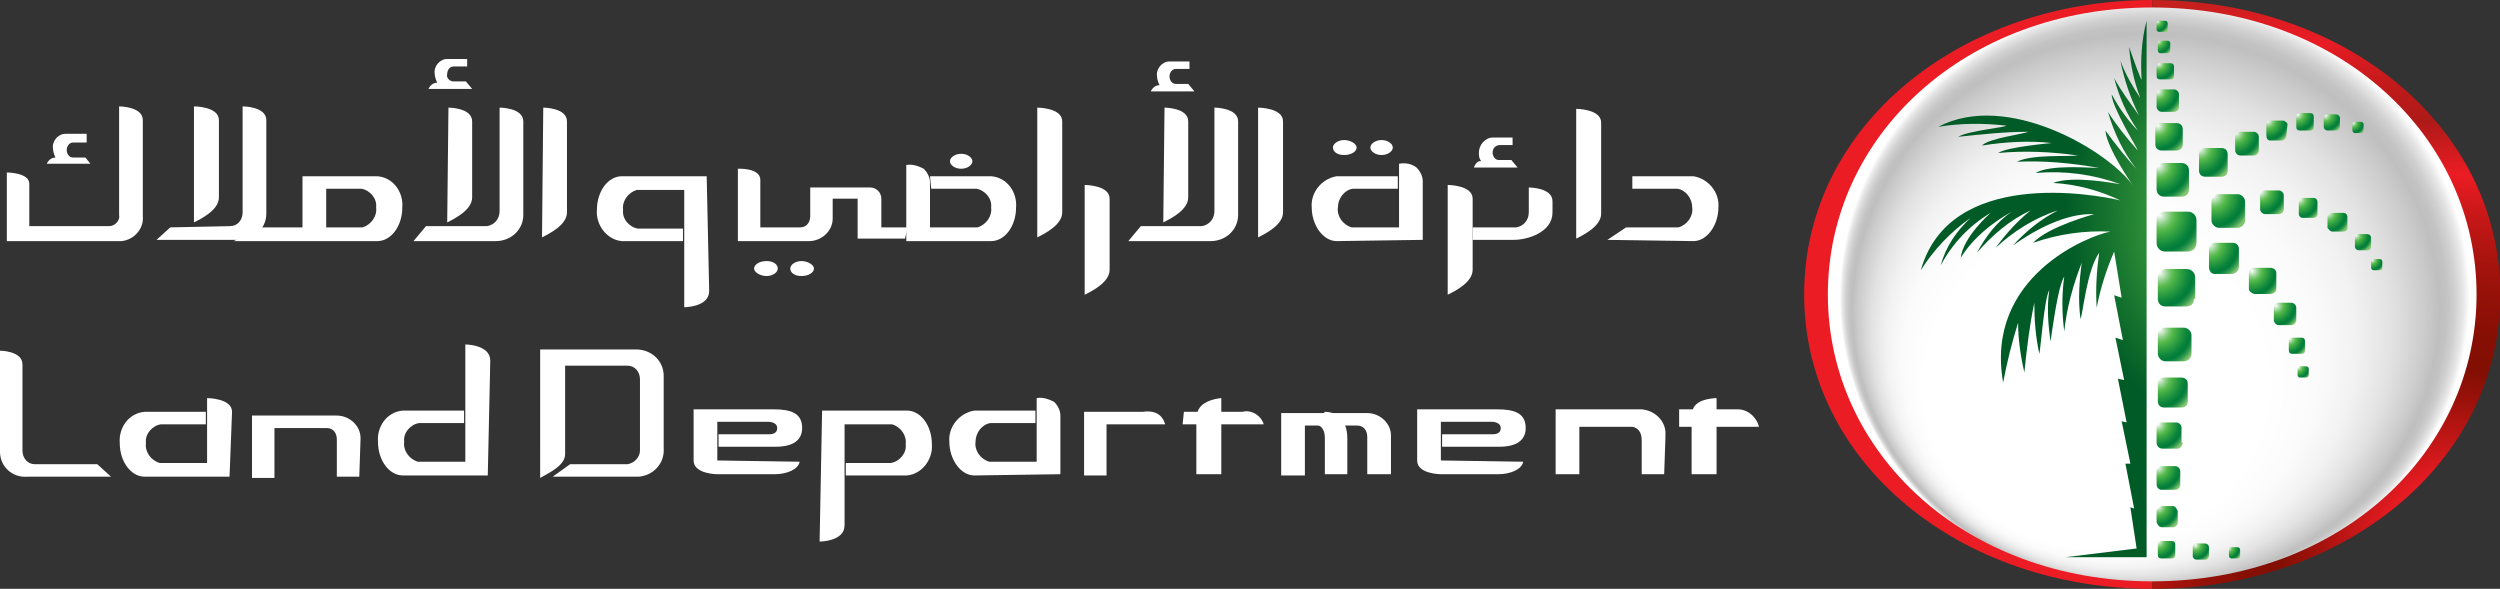 <?xml version="1.0" encoding="utf-8"?>
<!-- Generator: Adobe Illustrator 22.0.1, SVG Export Plug-In . SVG Version: 6.00 Build 0)  -->
<svg version="1.1" id="Layer_1" xmlns="http://www.w3.org/2000/svg" xmlns:xlink="http://www.w3.org/1999/xlink" x="0px" y="0px"
	 viewBox="0 0 200.4 47.2" style="enable-background:new 0 0 200.4 47.2;" xml:space="preserve">
<rect x="0" y="0" width="200.4" height="47.2" fill="#333333" stroke="none"/>
<style type="text/css">
	.st0{fill:url(#Path_49880_1_);}
	.st1{fill:url(#Path_49881_1_);}
	.st2{fill:url(#Path_49882_1_);}
	.st3{fill:url(#Path_49883_1_);}
	.st4{fill:url(#Path_49884_1_);}
	.st5{fill:url(#Path_49885_1_);}
	.st6{fill:url(#Path_49886_1_);}
	.st7{fill:url(#Path_49887_1_);}
	.st8{fill:url(#Path_49888_1_);}
	.st9{fill:url(#Path_49889_1_);}
	.st10{fill:url(#Path_49890_1_);}
	.st11{fill:url(#Path_49891_1_);}
	.st12{fill:url(#Path_49892_1_);}
	.st13{fill:url(#Path_49893_1_);}
	.st14{fill:url(#Path_49894_1_);}
	.st15{fill:url(#Path_49895_1_);}
	.st16{fill:url(#Path_49896_1_);}
	.st17{fill:url(#Path_49897_1_);}
	.st18{fill:url(#Path_49898_1_);}
	.st19{fill:url(#Path_49899_1_);}
	.st20{fill:url(#Path_49900_1_);}
	.st21{fill:url(#Path_49901_1_);}
	.st22{fill:url(#Path_49902_1_);}
	.st23{fill:url(#Path_49903_1_);}
	.st24{fill:url(#Path_49904_1_);}
	.st25{fill:url(#Path_49905_1_);}
	.st26{fill:url(#Path_49906_1_);}
	.st27{fill:url(#Path_49907_1_);}
	.st28{fill:url(#Path_49908_1_);}
	.st29{fill:url(#Path_49909_1_);}
	.st30{fill:url(#Path_49910_1_);}
	.st31{fill:url(#Path_49911_1_);}
	.st32{fill:url(#Path_49912_1_);}
	.st33{fill:url(#Path_49913_1_);}
	.st34{fill:url(#Path_49914_1_);}
	.st35{fill:url(#Path_49915_1_);}
	.st36{fill:url(#Path_49916_1_);}
	.st37{fill:#FFFFFF;}
</style>
<g id="Group_11061" transform="translate(144.621 0)">
	<g id="Group_11059" transform="translate(0 0)">
		
			<radialGradient id="Path_49880_1_" cx="-336.176" cy="436.006" r="1.02" fx="-336.789" fy="435.19" gradientTransform="matrix(47.218 0 0 -50.468 15898.253 22051.896)" gradientUnits="userSpaceOnUse">
			<stop  offset="0" style="stop-color:#FFFFFF"/>
			<stop  offset="1.000000e-03" style="stop-color:#FEFEFE"/>
			<stop  offset="6.700000e-02" style="stop-color:#F9BABC"/>
			<stop  offset="0.129" style="stop-color:#F48286"/>
			<stop  offset="0.187" style="stop-color:#F0555B"/>
			<stop  offset="0.238" style="stop-color:#EE363D"/>
			<stop  offset="0.281" style="stop-color:#EC222A"/>
			<stop  offset="0.311" style="stop-color:#EC1C24"/>
			<stop  offset="0.479" style="stop-color:#AB1F18"/>
			<stop  offset="0.597" style="stop-color:#E11C21"/>
			<stop  offset="0.62" style="stop-color:#EC1C24"/>
		</radialGradient>
		<path id="Path_49880" class="st0" d="M27.9,47.2C12.5,47.2,0,37.1,0,23.6S12.5,0,27.9,0"/>
		
			<radialGradient id="Path_49881_1_" cx="-336.59" cy="435.414" r="1.108" gradientTransform="matrix(47.207 0 0 -46.398 15941.153 20245.588)" gradientUnits="userSpaceOnUse">
			<stop  offset="8.900001e-02" style="stop-color:#EC1C24"/>
			<stop  offset="0.119" style="stop-color:#D7191D"/>
			<stop  offset="0.218" style="stop-color:#9A110A"/>
			<stop  offset="0.266" style="stop-color:#820F03"/>
			<stop  offset="0.319" style="stop-color:#860F04"/>
			<stop  offset="0.38" style="stop-color:#941108"/>
			<stop  offset="0.445" style="stop-color:#AB140F"/>
			<stop  offset="0.512" style="stop-color:#CB1819"/>
			<stop  offset="0.568" style="stop-color:#EC1C24"/>
			<stop  offset="0.651" style="stop-color:#AD1A17"/>
			<stop  offset="0.693" style="stop-color:#B91A19"/>
			<stop  offset="0.769" style="stop-color:#DB1B21"/>
			<stop  offset="0.797" style="stop-color:#E91C24"/>
			<stop  offset="0.842" style="stop-color:#E01C22"/>
			<stop  offset="0.915" style="stop-color:#C71F1E"/>
			<stop  offset="0.927" style="stop-color:#C3201E"/>
		</radialGradient>
		<path id="Path_49881" class="st1" d="M27.9,0c15.4,0,27.9,10.1,27.9,23.6S43.3,47.2,27.9,47.2"/>
		
			<radialGradient id="Path_49882_1_" cx="-336.833" cy="435.259" r="0.548" fx="-337.063" fy="434.894" gradientTransform="matrix(45.943 0 0 -43.48 15503.143 18948.812)" gradientUnits="userSpaceOnUse">
			<stop  offset="0.542" style="stop-color:#FFFFFF"/>
			<stop  offset="0.659" style="stop-color:#FBFBFB"/>
			<stop  offset="0.747" style="stop-color:#F2F2F2"/>
			<stop  offset="0.827" style="stop-color:#E2E2E2"/>
			<stop  offset="0.901" style="stop-color:#CBCBCB"/>
			<stop  offset="0.932" style="stop-color:#BFBFBF"/>
			<stop  offset="0.948" style="stop-color:#C3C3C3"/>
			<stop  offset="0.966" style="stop-color:#D0D0D0"/>
			<stop  offset="0.985" style="stop-color:#E6E6E6"/>
			<stop  offset="1" style="stop-color:#FFFFFF"/>
		</radialGradient>
		<path id="Path_49882" class="st2" d="M53.9,23.6c0,12.7-11,23-26,23s-26-10.3-26-23s11-23,26-23S53.9,10.9,53.9,23.6z"/>
	</g>
	<g id="Group_11060" transform="translate(9.35 1.665)">
		
			<radialGradient id="Path_49883_1_" cx="-289.865" cy="320.258" r="1.26" gradientTransform="matrix(3.227 0 0 -3.23 954.539 1049.986)" gradientUnits="userSpaceOnUse">
			<stop  offset="0" style="stop-color:#FFFFFF"/>
			<stop  offset="8.100000e-02" style="stop-color:#CBE9C9"/>
			<stop  offset="0.194" style="stop-color:#89CE83"/>
			<stop  offset="0.276" style="stop-color:#60BD58"/>
			<stop  offset="0.318" style="stop-color:#51B748"/>
			<stop  offset="0.446" style="stop-color:#32A142"/>
			<stop  offset="0.621" style="stop-color:#0D863C"/>
			<stop  offset="0.714" style="stop-color:#007D3A"/>
			<stop  offset="0.744" style="stop-color:#07803C"/>
			<stop  offset="0.788" style="stop-color:#1A8B45"/>
			<stop  offset="0.841" style="stop-color:#3A9D52"/>
			<stop  offset="0.9" style="stop-color:#67B665"/>
			<stop  offset="0.932" style="stop-color:#82C571"/>
		</radialGradient>
		<path id="Path_49883" class="st3" d="M22.1,17.8c0,0.4-0.3,0.7-0.7,0.7l0,0h-1.8c-0.4,0-0.7-0.3-0.7-0.7c0,0,0,0,0,0V16
			c0-0.4,0.3-0.7,0.7-0.7c0,0,0,0,0,0h1.8c0.4,0,0.7,0.3,0.7,0.7c0,0,0,0,0,0V17.8z"/>
		
			<radialGradient id="Path_49884_1_" cx="-274.375" cy="288.69" r="1.261" gradientTransform="matrix(2.574 0 0 -2.57 725.32 753.566)" gradientUnits="userSpaceOnUse">
			<stop  offset="0" style="stop-color:#FFFFFF"/>
			<stop  offset="8.100000e-02" style="stop-color:#CBE9C9"/>
			<stop  offset="0.194" style="stop-color:#89CE83"/>
			<stop  offset="0.276" style="stop-color:#60BD58"/>
			<stop  offset="0.318" style="stop-color:#51B748"/>
			<stop  offset="0.446" style="stop-color:#32A142"/>
			<stop  offset="0.621" style="stop-color:#0D863C"/>
			<stop  offset="0.714" style="stop-color:#007D3A"/>
			<stop  offset="0.744" style="stop-color:#07803C"/>
			<stop  offset="0.788" style="stop-color:#1A8B45"/>
			<stop  offset="0.841" style="stop-color:#3A9D52"/>
			<stop  offset="0.9" style="stop-color:#67B665"/>
			<stop  offset="0.932" style="stop-color:#82C571"/>
		</radialGradient>
		<path id="Path_49884" class="st4" d="M21.5,13.5c0,0.3-0.2,0.6-0.6,0.6c0,0,0,0,0,0h-1.4c-0.3,0-0.6-0.2-0.6-0.6V12
			c0-0.3,0.3-0.6,0.6-0.6h1.4c0.3,0,0.6,0.2,0.6,0.6c0,0,0,0,0,0L21.5,13.5z"/>
		
			<radialGradient id="Path_49885_1_" cx="-277.128" cy="293.803" r="1.263" gradientTransform="matrix(2.67 0 0 -2.658 763.394 794.97)" gradientUnits="userSpaceOnUse">
			<stop  offset="0" style="stop-color:#FFFFFF"/>
			<stop  offset="8.100000e-02" style="stop-color:#CBE9C9"/>
			<stop  offset="0.194" style="stop-color:#89CE83"/>
			<stop  offset="0.276" style="stop-color:#60BD58"/>
			<stop  offset="0.318" style="stop-color:#51B748"/>
			<stop  offset="0.446" style="stop-color:#32A142"/>
			<stop  offset="0.621" style="stop-color:#0D863C"/>
			<stop  offset="0.714" style="stop-color:#007D3A"/>
			<stop  offset="0.744" style="stop-color:#07803C"/>
			<stop  offset="0.788" style="stop-color:#1A8B45"/>
			<stop  offset="0.841" style="stop-color:#3A9D52"/>
			<stop  offset="0.9" style="stop-color:#67B665"/>
			<stop  offset="0.932" style="stop-color:#82C571"/>
		</radialGradient>
		<path id="Path_49885" class="st5" d="M26,16c0,0.3-0.3,0.6-0.6,0.6h-1.5c-0.3,0-0.6-0.3-0.6-0.6v-1.5c0-0.3,0.3-0.6,0.6-0.6
			c0,0,0,0,0,0h1.5c0.3,0,0.6,0.3,0.6,0.6V16z"/>
		
			<radialGradient id="Path_49886_1_" cx="-268.522" cy="277.194" r="1.259" gradientTransform="matrix(2.391 0 0 -2.392 664.409 673.307)" gradientUnits="userSpaceOnUse">
			<stop  offset="0" style="stop-color:#FFFFFF"/>
			<stop  offset="8.100000e-02" style="stop-color:#CBE9C9"/>
			<stop  offset="0.194" style="stop-color:#89CE83"/>
			<stop  offset="0.276" style="stop-color:#60BD58"/>
			<stop  offset="0.318" style="stop-color:#51B748"/>
			<stop  offset="0.446" style="stop-color:#32A142"/>
			<stop  offset="0.621" style="stop-color:#0D863C"/>
			<stop  offset="0.714" style="stop-color:#007D3A"/>
			<stop  offset="0.744" style="stop-color:#07803C"/>
			<stop  offset="0.788" style="stop-color:#1A8B45"/>
			<stop  offset="0.841" style="stop-color:#3A9D52"/>
			<stop  offset="0.9" style="stop-color:#67B665"/>
			<stop  offset="0.932" style="stop-color:#82C571"/>
		</radialGradient>
		<path id="Path_49886" class="st6" d="M24.6,12c0,0.3-0.2,0.5-0.5,0.5h-1.3c-0.3,0-0.5-0.2-0.5-0.5c0,0,0,0,0,0v-1.3
			c0-0.3,0.2-0.5,0.5-0.5c0,0,0,0,0,0h1.3c0.3,0,0.5,0.2,0.5,0.5V12z"/>
		
			<radialGradient id="Path_49887_1_" cx="-238.211" cy="215.787" r="1.26" gradientTransform="matrix(1.748 0 0 -1.746 435.409 382.422)" gradientUnits="userSpaceOnUse">
			<stop  offset="0" style="stop-color:#FFFFFF"/>
			<stop  offset="8.100000e-02" style="stop-color:#CBE9C9"/>
			<stop  offset="0.194" style="stop-color:#89CE83"/>
			<stop  offset="0.276" style="stop-color:#60BD58"/>
			<stop  offset="0.318" style="stop-color:#51B748"/>
			<stop  offset="0.446" style="stop-color:#32A142"/>
			<stop  offset="0.621" style="stop-color:#0D863C"/>
			<stop  offset="0.714" style="stop-color:#007D3A"/>
			<stop  offset="0.744" style="stop-color:#07803C"/>
			<stop  offset="0.788" style="stop-color:#1A8B45"/>
			<stop  offset="0.841" style="stop-color:#3A9D52"/>
			<stop  offset="0.9" style="stop-color:#67B665"/>
			<stop  offset="0.932" style="stop-color:#82C571"/>
		</radialGradient>
		<path id="Path_49887" class="st7" d="M20.7,6.9c0,0.2-0.2,0.4-0.4,0.4h-1c-0.2,0-0.4-0.2-0.4-0.4v-1c0-0.2,0.2-0.4,0.4-0.4h1
			c0.2,0,0.4,0.2,0.4,0.4V6.9z"/>
		
			<radialGradient id="Path_49888_1_" cx="-226.856" cy="192.533" r="1.26" gradientTransform="matrix(1.588 0 0 -1.584 392.911 320.392)" gradientUnits="userSpaceOnUse">
			<stop  offset="0" style="stop-color:#FFFFFF"/>
			<stop  offset="8.100000e-02" style="stop-color:#CBE9C9"/>
			<stop  offset="0.194" style="stop-color:#89CE83"/>
			<stop  offset="0.276" style="stop-color:#60BD58"/>
			<stop  offset="0.318" style="stop-color:#51B748"/>
			<stop  offset="0.446" style="stop-color:#32A142"/>
			<stop  offset="0.621" style="stop-color:#0D863C"/>
			<stop  offset="0.714" style="stop-color:#007D3A"/>
			<stop  offset="0.744" style="stop-color:#07803C"/>
			<stop  offset="0.788" style="stop-color:#1A8B45"/>
			<stop  offset="0.841" style="stop-color:#3A9D52"/>
			<stop  offset="0.9" style="stop-color:#67B665"/>
			<stop  offset="0.932" style="stop-color:#82C571"/>
		</radialGradient>
		<path id="Path_49888" class="st8" d="M34.2,16.6c0,0.2-0.2,0.3-0.3,0.3h-0.9c-0.2,0-0.3-0.2-0.4-0.3v-0.9c0-0.2,0.2-0.3,0.4-0.3
			h0.9c0.2,0,0.3,0.2,0.3,0.3L34.2,16.6z"/>
		
			<radialGradient id="Path_49889_1_" cx="-229.158" cy="197.648" r="1.259" gradientTransform="matrix(1.618 0 0 -1.617 398.598 327.639)" gradientUnits="userSpaceOnUse">
			<stop  offset="0" style="stop-color:#FFFFFF"/>
			<stop  offset="8.100000e-02" style="stop-color:#CBE9C9"/>
			<stop  offset="0.194" style="stop-color:#89CE83"/>
			<stop  offset="0.276" style="stop-color:#60BD58"/>
			<stop  offset="0.318" style="stop-color:#51B748"/>
			<stop  offset="0.446" style="stop-color:#32A142"/>
			<stop  offset="0.621" style="stop-color:#0D863C"/>
			<stop  offset="0.714" style="stop-color:#007D3A"/>
			<stop  offset="0.744" style="stop-color:#07803C"/>
			<stop  offset="0.788" style="stop-color:#1A8B45"/>
			<stop  offset="0.841" style="stop-color:#3A9D52"/>
			<stop  offset="0.9" style="stop-color:#67B665"/>
			<stop  offset="0.932" style="stop-color:#82C571"/>
		</radialGradient>
		<path id="Path_49889" class="st9" d="M29.3,9.2c0,0.2-0.2,0.4-0.4,0.4h-0.9c-0.2,0-0.3-0.2-0.3-0.4V8.3c0-0.2,0.2-0.3,0.4-0.3H29
			c0.2,0,0.4,0.2,0.4,0.3L29.3,9.2z"/>
		
			<radialGradient id="Path_49890_1_" cx="-213.27" cy="164.209" r="1.263" gradientTransform="matrix(1.431 0 0 -1.423 335.394 241.173)" gradientUnits="userSpaceOnUse">
			<stop  offset="0" style="stop-color:#FFFFFF"/>
			<stop  offset="8.100000e-02" style="stop-color:#CBE9C9"/>
			<stop  offset="0.194" style="stop-color:#89CE83"/>
			<stop  offset="0.276" style="stop-color:#60BD58"/>
			<stop  offset="0.318" style="stop-color:#51B748"/>
			<stop  offset="0.446" style="stop-color:#32A142"/>
			<stop  offset="0.621" style="stop-color:#0D863C"/>
			<stop  offset="0.714" style="stop-color:#007D3A"/>
			<stop  offset="0.744" style="stop-color:#07803C"/>
			<stop  offset="0.788" style="stop-color:#1A8B45"/>
			<stop  offset="0.841" style="stop-color:#3A9D52"/>
			<stop  offset="0.9" style="stop-color:#67B665"/>
			<stop  offset="0.932" style="stop-color:#82C571"/>
		</radialGradient>
		<path id="Path_49890" class="st10" d="M31.5,8.5c0,0.2-0.1,0.3-0.3,0.3c0,0,0,0,0,0h-0.8c-0.2,0-0.3-0.1-0.3-0.3V7.7
			c0-0.2,0.1-0.3,0.3-0.3h0.8c0.2,0,0.3,0.1,0.3,0.3c0,0,0,0,0,0V8.5z"/>
		
			<radialGradient id="Path_49891_1_" cx="-226.331" cy="193.32" r="1.258" gradientTransform="matrix(1.581 0 0 -1.589 388.195 321.502)" gradientUnits="userSpaceOnUse">
			<stop  offset="0" style="stop-color:#FFFFFF"/>
			<stop  offset="8.100000e-02" style="stop-color:#CBE9C9"/>
			<stop  offset="0.194" style="stop-color:#89CE83"/>
			<stop  offset="0.276" style="stop-color:#60BD58"/>
			<stop  offset="0.318" style="stop-color:#51B748"/>
			<stop  offset="0.446" style="stop-color:#32A142"/>
			<stop  offset="0.621" style="stop-color:#0D863C"/>
			<stop  offset="0.714" style="stop-color:#007D3A"/>
			<stop  offset="0.744" style="stop-color:#07803C"/>
			<stop  offset="0.788" style="stop-color:#1A8B45"/>
			<stop  offset="0.841" style="stop-color:#3A9D52"/>
			<stop  offset="0.9" style="stop-color:#67B665"/>
			<stop  offset="0.932" style="stop-color:#82C571"/>
		</radialGradient>
		<path id="Path_49891" class="st11" d="M31.8,15.5c0,0.2-0.2,0.3-0.3,0.3c0,0,0,0,0,0h-0.9c-0.2,0-0.3-0.2-0.3-0.3c0,0,0,0,0,0
			v-0.9c0-0.2,0.1-0.3,0.3-0.4c0,0,0,0,0,0h0.9c0.2,0,0.3,0.2,0.3,0.3c0,0,0,0,0,0V15.5z"/>
		
			<radialGradient id="Path_49892_1_" cx="-205.358" cy="151.466" r="1.254" gradientTransform="matrix(1.353 0 0 -1.361 296.934 209.585)" gradientUnits="userSpaceOnUse">
			<stop  offset="0" style="stop-color:#FFFFFF"/>
			<stop  offset="8.100000e-02" style="stop-color:#CBE9C9"/>
			<stop  offset="0.194" style="stop-color:#89CE83"/>
			<stop  offset="0.276" style="stop-color:#60BD58"/>
			<stop  offset="0.318" style="stop-color:#51B748"/>
			<stop  offset="0.446" style="stop-color:#32A142"/>
			<stop  offset="0.621" style="stop-color:#0D863C"/>
			<stop  offset="0.714" style="stop-color:#007D3A"/>
			<stop  offset="0.744" style="stop-color:#07803C"/>
			<stop  offset="0.788" style="stop-color:#1A8B45"/>
			<stop  offset="0.841" style="stop-color:#3A9D52"/>
			<stop  offset="0.9" style="stop-color:#67B665"/>
			<stop  offset="0.932" style="stop-color:#82C571"/>
		</radialGradient>
		<path id="Path_49892" class="st12" d="M20.3,4.4c0,0.2-0.1,0.3-0.3,0.3c0,0,0,0,0,0h-0.8c-0.2,0-0.3-0.1-0.3-0.3c0,0,0,0,0,0V3.7
			c0-0.2,0.1-0.3,0.3-0.3c0,0,0,0,0,0H20c0.2,0,0.3,0.1,0.3,0.3c0,0,0,0,0,0V4.4z"/>
		
			<radialGradient id="Path_49893_1_" cx="-194.186" cy="124.289" r="1.261" gradientTransform="matrix(1.257 0 0 -1.245 276.541 162.334)" gradientUnits="userSpaceOnUse">
			<stop  offset="0" style="stop-color:#FFFFFF"/>
			<stop  offset="8.100000e-02" style="stop-color:#CBE9C9"/>
			<stop  offset="0.194" style="stop-color:#89CE83"/>
			<stop  offset="0.276" style="stop-color:#60BD58"/>
			<stop  offset="0.318" style="stop-color:#51B748"/>
			<stop  offset="0.446" style="stop-color:#32A142"/>
			<stop  offset="0.621" style="stop-color:#0D863C"/>
			<stop  offset="0.714" style="stop-color:#007D3A"/>
			<stop  offset="0.744" style="stop-color:#07803C"/>
			<stop  offset="0.788" style="stop-color:#1A8B45"/>
			<stop  offset="0.841" style="stop-color:#3A9D52"/>
			<stop  offset="0.9" style="stop-color:#67B665"/>
			<stop  offset="0.932" style="stop-color:#82C571"/>
		</radialGradient>
		<path id="Path_49893" class="st13" d="M33.6,8.5c0,0.1-0.1,0.3-0.3,0.3h-0.7c-0.1,0-0.3-0.1-0.3-0.3V7.8c0-0.1,0.1-0.3,0.3-0.3
			h0.7c0.1,0,0.3,0.1,0.3,0.3L33.6,8.5z"/>
		
			<radialGradient id="Path_49894_1_" cx="-188.47" cy="115.63" r="1.266" gradientTransform="matrix(1.213 0 0 -1.212 263.496 157.341)" gradientUnits="userSpaceOnUse">
			<stop  offset="0" style="stop-color:#FFFFFF"/>
			<stop  offset="8.100000e-02" style="stop-color:#CBE9C9"/>
			<stop  offset="0.194" style="stop-color:#89CE83"/>
			<stop  offset="0.276" style="stop-color:#60BD58"/>
			<stop  offset="0.318" style="stop-color:#51B748"/>
			<stop  offset="0.446" style="stop-color:#32A142"/>
			<stop  offset="0.621" style="stop-color:#0D863C"/>
			<stop  offset="0.714" style="stop-color:#007D3A"/>
			<stop  offset="0.744" style="stop-color:#07803C"/>
			<stop  offset="0.788" style="stop-color:#1A8B45"/>
			<stop  offset="0.841" style="stop-color:#3A9D52"/>
			<stop  offset="0.9" style="stop-color:#67B665"/>
			<stop  offset="0.932" style="stop-color:#82C571"/>
		</radialGradient>
		<path id="Path_49894" class="st14" d="M36.1,18.1c0,0.1-0.1,0.3-0.3,0.3h-0.7c-0.1,0-0.3-0.1-0.3-0.3c0,0,0,0,0,0v-0.7
			c0-0.1,0.1-0.3,0.3-0.3h0.7c0.1,0,0.3,0.1,0.3,0.3V18.1z"/>
		
			<radialGradient id="Path_49895_1_" cx="-127.296" cy="-7.46" r="1.26" gradientTransform="matrix(0.881 0 0 -0.881 146.811 1.608)" gradientUnits="userSpaceOnUse">
			<stop  offset="0" style="stop-color:#FFFFFF"/>
			<stop  offset="8.100000e-02" style="stop-color:#CBE9C9"/>
			<stop  offset="0.194" style="stop-color:#89CE83"/>
			<stop  offset="0.276" style="stop-color:#60BD58"/>
			<stop  offset="0.318" style="stop-color:#51B748"/>
			<stop  offset="0.446" style="stop-color:#32A142"/>
			<stop  offset="0.621" style="stop-color:#0D863C"/>
			<stop  offset="0.714" style="stop-color:#007D3A"/>
			<stop  offset="0.744" style="stop-color:#07803C"/>
			<stop  offset="0.788" style="stop-color:#1A8B45"/>
			<stop  offset="0.841" style="stop-color:#3A9D52"/>
			<stop  offset="0.9" style="stop-color:#67B665"/>
			<stop  offset="0.932" style="stop-color:#82C571"/>
		</radialGradient>
		<path id="Path_49895" class="st15" d="M35.5,8.8c0,0.1-0.1,0.2-0.2,0.2h-0.5c-0.1,0-0.2-0.1-0.2-0.2V8.3c0-0.1,0.1-0.2,0.2-0.2
			h0.5c0.1,0,0.2,0.1,0.2,0.2V8.8z"/>
		
			<radialGradient id="Path_49896_1_" cx="-124.233" cy="-12.632" r="1.258" gradientTransform="matrix(0.869 0 0 -0.871 144.163 8.173)" gradientUnits="userSpaceOnUse">
			<stop  offset="0" style="stop-color:#FFFFFF"/>
			<stop  offset="8.100000e-02" style="stop-color:#CBE9C9"/>
			<stop  offset="0.194" style="stop-color:#89CE83"/>
			<stop  offset="0.276" style="stop-color:#60BD58"/>
			<stop  offset="0.318" style="stop-color:#51B748"/>
			<stop  offset="0.446" style="stop-color:#32A142"/>
			<stop  offset="0.621" style="stop-color:#0D863C"/>
			<stop  offset="0.714" style="stop-color:#007D3A"/>
			<stop  offset="0.744" style="stop-color:#07803C"/>
			<stop  offset="0.788" style="stop-color:#1A8B45"/>
			<stop  offset="0.841" style="stop-color:#3A9D52"/>
			<stop  offset="0.9" style="stop-color:#67B665"/>
			<stop  offset="0.932" style="stop-color:#82C571"/>
		</radialGradient>
		<path id="Path_49896" class="st16" d="M37,19.8c0,0.1-0.1,0.2-0.2,0.2h-0.5c-0.1,0-0.2-0.1-0.2-0.2c0,0,0,0,0,0v-0.5
			c0-0.1,0.1-0.2,0.2-0.2h0.5c0.1,0,0.2,0.1,0.2,0.2L37,19.8z"/>
		
			<radialGradient id="Path_49897_1_" cx="-259.327" cy="258.007" r="1.261" gradientTransform="matrix(2.151 0 0 -2.144 576.837 561.575)" gradientUnits="userSpaceOnUse">
			<stop  offset="0" style="stop-color:#FFFFFF"/>
			<stop  offset="8.100000e-02" style="stop-color:#CBE9C9"/>
			<stop  offset="0.194" style="stop-color:#89CE83"/>
			<stop  offset="0.276" style="stop-color:#60BD58"/>
			<stop  offset="0.318" style="stop-color:#51B748"/>
			<stop  offset="0.446" style="stop-color:#32A142"/>
			<stop  offset="0.621" style="stop-color:#0D863C"/>
			<stop  offset="0.714" style="stop-color:#007D3A"/>
			<stop  offset="0.744" style="stop-color:#07803C"/>
			<stop  offset="0.788" style="stop-color:#1A8B45"/>
			<stop  offset="0.841" style="stop-color:#3A9D52"/>
			<stop  offset="0.9" style="stop-color:#67B665"/>
			<stop  offset="0.932" style="stop-color:#82C571"/>
		</radialGradient>
		<path id="Path_49897" class="st17" d="M21,9.9c0,0.3-0.2,0.5-0.5,0.5h-1.2c-0.3,0-0.5-0.2-0.5-0.5c0,0,0,0,0,0V8.7
			c0-0.3,0.2-0.5,0.5-0.5c0,0,0,0,0,0h1.2c0.3,0,0.5,0.2,0.5,0.5L21,9.9z"/>
		
			<radialGradient id="Path_49898_1_" cx="-272.579" cy="285.185" r="1.258" gradientTransform="matrix(2.515 0 0 -2.513 708.696 734.614)" gradientUnits="userSpaceOnUse">
			<stop  offset="0" style="stop-color:#FFFFFF"/>
			<stop  offset="8.100000e-02" style="stop-color:#CBE9C9"/>
			<stop  offset="0.194" style="stop-color:#89CE83"/>
			<stop  offset="0.276" style="stop-color:#60BD58"/>
			<stop  offset="0.318" style="stop-color:#51B748"/>
			<stop  offset="0.446" style="stop-color:#32A142"/>
			<stop  offset="0.621" style="stop-color:#0D863C"/>
			<stop  offset="0.714" style="stop-color:#007D3A"/>
			<stop  offset="0.744" style="stop-color:#07803C"/>
			<stop  offset="0.788" style="stop-color:#1A8B45"/>
			<stop  offset="0.841" style="stop-color:#3A9D52"/>
			<stop  offset="0.9" style="stop-color:#67B665"/>
			<stop  offset="0.932" style="stop-color:#82C571"/>
		</radialGradient>
		<path id="Path_49898" class="st18" d="M25.5,19.7c0,0.3-0.2,0.5-0.5,0.6h-1.4c-0.3,0-0.5-0.2-0.5-0.6v-1.4c0-0.3,0.2-0.5,0.5-0.5
			H25c0.3,0,0.5,0.2,0.5,0.5L25.5,19.7z"/>
		
			<radialGradient id="Path_49899_1_" cx="-235.3" cy="208.405" r="1.263" gradientTransform="matrix(1.704 0 0 -1.691 429.419 375.258)" gradientUnits="userSpaceOnUse">
			<stop  offset="0" style="stop-color:#FFFFFF"/>
			<stop  offset="8.100000e-02" style="stop-color:#CBE9C9"/>
			<stop  offset="0.194" style="stop-color:#89CE83"/>
			<stop  offset="0.276" style="stop-color:#60BD58"/>
			<stop  offset="0.318" style="stop-color:#51B748"/>
			<stop  offset="0.446" style="stop-color:#32A142"/>
			<stop  offset="0.621" style="stop-color:#0D863C"/>
			<stop  offset="0.714" style="stop-color:#007D3A"/>
			<stop  offset="0.744" style="stop-color:#07803C"/>
			<stop  offset="0.788" style="stop-color:#1A8B45"/>
			<stop  offset="0.841" style="stop-color:#3A9D52"/>
			<stop  offset="0.9" style="stop-color:#67B665"/>
			<stop  offset="0.932" style="stop-color:#82C571"/>
		</radialGradient>
		<path id="Path_49899" class="st19" d="M30.1,24c0,0.2-0.2,0.4-0.4,0.4c0,0,0,0,0,0h-1c-0.2,0-0.4-0.2-0.4-0.4c0,0,0,0,0,0v-1
			c0-0.2,0.2-0.4,0.4-0.4c0,0,0,0,0,0h1c0.2,0,0.4,0.2,0.4,0.4c0,0,0,0,0,0V24z"/>
		
			<radialGradient id="Path_49900_1_" cx="-200.644" cy="139.908" r="1.26" gradientTransform="matrix(1.311 0 0 -1.309 292.603 208.63)" gradientUnits="userSpaceOnUse">
			<stop  offset="0" style="stop-color:#FFFFFF"/>
			<stop  offset="8.100000e-02" style="stop-color:#CBE9C9"/>
			<stop  offset="0.194" style="stop-color:#89CE83"/>
			<stop  offset="0.276" style="stop-color:#60BD58"/>
			<stop  offset="0.318" style="stop-color:#51B748"/>
			<stop  offset="0.446" style="stop-color:#32A142"/>
			<stop  offset="0.621" style="stop-color:#0D863C"/>
			<stop  offset="0.714" style="stop-color:#007D3A"/>
			<stop  offset="0.744" style="stop-color:#07803C"/>
			<stop  offset="0.788" style="stop-color:#1A8B45"/>
			<stop  offset="0.841" style="stop-color:#3A9D52"/>
			<stop  offset="0.9" style="stop-color:#67B665"/>
			<stop  offset="0.932" style="stop-color:#82C571"/>
		</radialGradient>
		<path id="Path_49900" class="st20" d="M30.8,26.4c0,0.2-0.1,0.3-0.3,0.3c0,0,0,0,0,0h-0.7c-0.2,0-0.3-0.1-0.3-0.3c0,0,0,0,0,0
			v-0.7c0-0.2,0.1-0.3,0.3-0.3h0.7c0.2,0,0.3,0.1,0.3,0.3c0,0,0,0,0,0V26.4z"/>
		
			<radialGradient id="Path_49901_1_" cx="-137.131" cy="10.319" r="1.265" gradientTransform="matrix(0.921 0 0 -0.917 156.556 37.249)" gradientUnits="userSpaceOnUse">
			<stop  offset="0" style="stop-color:#FFFFFF"/>
			<stop  offset="8.100000e-02" style="stop-color:#CBE9C9"/>
			<stop  offset="0.194" style="stop-color:#89CE83"/>
			<stop  offset="0.276" style="stop-color:#60BD58"/>
			<stop  offset="0.318" style="stop-color:#51B748"/>
			<stop  offset="0.446" style="stop-color:#32A142"/>
			<stop  offset="0.621" style="stop-color:#0D863C"/>
			<stop  offset="0.714" style="stop-color:#007D3A"/>
			<stop  offset="0.744" style="stop-color:#07803C"/>
			<stop  offset="0.788" style="stop-color:#1A8B45"/>
			<stop  offset="0.841" style="stop-color:#3A9D52"/>
			<stop  offset="0.9" style="stop-color:#67B665"/>
			<stop  offset="0.932" style="stop-color:#82C571"/>
		</radialGradient>
		<path id="Path_49901" class="st21" d="M31.1,28.4c0,0.1-0.1,0.2-0.2,0.2l0,0h-0.5c-0.1,0-0.2-0.1-0.2-0.2c0,0,0,0,0,0v-0.5
			c0-0.1,0.1-0.2,0.2-0.2h0.5c0.1,0,0.2,0.1,0.2,0.2V28.4z"/>
		
			<radialGradient id="Path_49902_1_" cx="-138.315" cy="14.438" r="1.266" gradientTransform="matrix(0.927 0 0 -0.926 152.883 55.643)" gradientUnits="userSpaceOnUse">
			<stop  offset="0" style="stop-color:#FFFFFF"/>
			<stop  offset="8.100000e-02" style="stop-color:#CBE9C9"/>
			<stop  offset="0.194" style="stop-color:#89CE83"/>
			<stop  offset="0.276" style="stop-color:#60BD58"/>
			<stop  offset="0.318" style="stop-color:#51B748"/>
			<stop  offset="0.446" style="stop-color:#32A142"/>
			<stop  offset="0.621" style="stop-color:#0D863C"/>
			<stop  offset="0.714" style="stop-color:#007D3A"/>
			<stop  offset="0.744" style="stop-color:#07803C"/>
			<stop  offset="0.788" style="stop-color:#1A8B45"/>
			<stop  offset="0.841" style="stop-color:#3A9D52"/>
			<stop  offset="0.9" style="stop-color:#67B665"/>
			<stop  offset="0.932" style="stop-color:#82C571"/>
		</radialGradient>
		<path id="Path_49902" class="st22" d="M25.6,42.9c0,0.1-0.1,0.2-0.2,0.2h-0.5c-0.1,0-0.2-0.1-0.2-0.2v-0.5c0-0.1,0.1-0.2,0.2-0.2
			h0.5c0.1,0,0.2,0.1,0.2,0.2V42.9z"/>
		
			<radialGradient id="Path_49903_1_" cx="-256.471" cy="252.492" r="1.262" gradientTransform="matrix(2.086 0 0 -2.082 561.554 545.739)" gradientUnits="userSpaceOnUse">
			<stop  offset="0" style="stop-color:#FFFFFF"/>
			<stop  offset="8.100000e-02" style="stop-color:#CBE9C9"/>
			<stop  offset="0.194" style="stop-color:#89CE83"/>
			<stop  offset="0.276" style="stop-color:#60BD58"/>
			<stop  offset="0.318" style="stop-color:#51B748"/>
			<stop  offset="0.446" style="stop-color:#32A142"/>
			<stop  offset="0.621" style="stop-color:#0D863C"/>
			<stop  offset="0.714" style="stop-color:#007D3A"/>
			<stop  offset="0.744" style="stop-color:#07803C"/>
			<stop  offset="0.788" style="stop-color:#1A8B45"/>
			<stop  offset="0.841" style="stop-color:#3A9D52"/>
			<stop  offset="0.9" style="stop-color:#67B665"/>
			<stop  offset="0.932" style="stop-color:#82C571"/>
		</radialGradient>
		<path id="Path_49903" class="st23" d="M28.5,21.5c0,0.2-0.2,0.4-0.5,0.4c0,0,0,0,0,0h-1.2c-0.2,0-0.5-0.2-0.5-0.4c0,0,0,0,0,0
			v-1.2c0-0.3,0.2-0.5,0.5-0.5c0,0,0,0,0,0h1.2c0.3,0,0.5,0.2,0.5,0.4c0,0,0,0,0,0V21.5z"/>
		
			<radialGradient id="Path_49904_1_" cx="-249.367" cy="239.574" r="1.257" gradientTransform="matrix(1.94 0 0 -1.95 511.033 480.858)" gradientUnits="userSpaceOnUse">
			<stop  offset="0" style="stop-color:#FFFFFF"/>
			<stop  offset="8.100000e-02" style="stop-color:#CBE9C9"/>
			<stop  offset="0.194" style="stop-color:#89CE83"/>
			<stop  offset="0.276" style="stop-color:#60BD58"/>
			<stop  offset="0.318" style="stop-color:#51B748"/>
			<stop  offset="0.446" style="stop-color:#32A142"/>
			<stop  offset="0.621" style="stop-color:#0D863C"/>
			<stop  offset="0.714" style="stop-color:#007D3A"/>
			<stop  offset="0.744" style="stop-color:#07803C"/>
			<stop  offset="0.788" style="stop-color:#1A8B45"/>
			<stop  offset="0.841" style="stop-color:#3A9D52"/>
			<stop  offset="0.9" style="stop-color:#67B665"/>
			<stop  offset="0.932" style="stop-color:#82C571"/>
		</radialGradient>
		<path id="Path_49904" class="st24" d="M29.1,15.1c0,0.2-0.2,0.4-0.4,0.4h-1.1c-0.2,0-0.4-0.2-0.4-0.4c0,0,0,0,0,0V14
			c0-0.2,0.2-0.4,0.4-0.4c0,0,0,0,0,0h1.1c0.2,0,0.4,0.2,0.4,0.4V15.1z"/>
		
			<radialGradient id="Path_49905_1_" cx="-251.517" cy="242.862" r="1.26" gradientTransform="matrix(1.982 0 0 -1.982 523.762 490.34)" gradientUnits="userSpaceOnUse">
			<stop  offset="0" style="stop-color:#FFFFFF"/>
			<stop  offset="8.100000e-02" style="stop-color:#CBE9C9"/>
			<stop  offset="0.194" style="stop-color:#89CE83"/>
			<stop  offset="0.276" style="stop-color:#60BD58"/>
			<stop  offset="0.318" style="stop-color:#51B748"/>
			<stop  offset="0.446" style="stop-color:#32A142"/>
			<stop  offset="0.621" style="stop-color:#0D863C"/>
			<stop  offset="0.714" style="stop-color:#007D3A"/>
			<stop  offset="0.744" style="stop-color:#07803C"/>
			<stop  offset="0.788" style="stop-color:#1A8B45"/>
			<stop  offset="0.841" style="stop-color:#3A9D52"/>
			<stop  offset="0.9" style="stop-color:#67B665"/>
			<stop  offset="0.932" style="stop-color:#82C571"/>
		</radialGradient>
		<path id="Path_49905" class="st25" d="M27.1,10.4c0,0.2-0.2,0.4-0.4,0.4h-1.1c-0.2,0-0.4-0.2-0.4-0.4c0,0,0,0,0,0V9.3
			c0-0.2,0.2-0.4,0.4-0.4c0,0,0,0,0,0h1.1c0.2,0,0.4,0.2,0.4,0.4c0,0,0,0,0,0L27.1,10.4z"/>
		
			<radialGradient id="Path_49906_1_" cx="-345.385" cy="433.647" r="0.64" gradientTransform="matrix(43.054 0 0 -43.058 14901.417 18687.387)" gradientUnits="userSpaceOnUse">
			<stop  offset="2.100000e-02" style="stop-color:#FFFFFF"/>
			<stop  offset="6.400000e-02" style="stop-color:#E1F2DF"/>
			<stop  offset="0.182" style="stop-color:#94D28E"/>
			<stop  offset="0.266" style="stop-color:#63BE5B"/>
			<stop  offset="0.307" style="stop-color:#51B748"/>
			<stop  offset="0.332" style="stop-color:#4BB045"/>
			<stop  offset="0.591" style="stop-color:#15732E"/>
			<stop  offset="0.714" style="stop-color:#005B26"/>
		</radialGradient>
		<path id="Path_49906" class="st26" d="M15.5,18.5l0.6,3.7L15.5,22l0.7,3.6l-0.6-0.2l0.7,3.4l-0.5-0.1l0.7,3.5l-0.4-0.1l0.7,3.4
			l-0.4,0l0.7,3.6L16.8,39l0.5,3.3L11.6,43l6.5,0V0c-0.4,1.5-0.5,3.2-0.4,4.7c0,0.2-0.7-1.7-1-2.6c0.1,1.4,0.4,2.8,0.9,4.1
			c-0.6-0.9-1.2-1.9-1.6-3c0.3,1.5,0.8,3,1.5,4.4c-0.7-1-1.4-1.9-2-3c0.4,1.5,1,2.9,1.9,4.2C16.6,8,15.9,7,15.3,5.9
			c0,1,2.1,4.4,2.1,4.5c-0.9-1-1.7-2-2.4-3.1c0.5,1.7,1.2,3.2,2.3,4.6c-0.9-1-1.7-2-2.5-3.1c0.1,1.4,2.2,4.4,2.2,4.4
			C15,10.4,6.9,5.6,1.4,8.5C3.2,8.2,5,8.2,6.8,8.4C7.2,8.5,3.8,8.8,3,9.3c1.9-0.2,3.7-0.4,5.6-0.4C8.2,9.1,5.5,9.4,4.9,10
			c1.9-0.3,3.8-0.4,5.6-0.2c0.1,0-3.6,0.3-4.3,0.8c2.1-0.2,4.3-0.1,6.4,0.2c-1,0.1-3.7-0.1-4.9,0.5c2.2-0.1,4.4,0.1,6.6,0.5
			c-0.7,0-3.9-0.3-5.1,0.4c2.3-0.2,4.6,0.1,6.8,0.9c-0.7-0.1-3.8-0.7-5.4-0.1c1.9,0.1,3.7,0.6,5.4,1.4C13.9,13.9,2.3,11.8,0,20
			c1-1.6,2.4-3.1,4-4.2c-1.1,1-2,2.3-2.4,3.8c0.9-1.7,2.3-3.2,4-4.2c0,0-2.2,1.9-2.4,3.6c1-1.6,2.5-2.8,4.1-3.7
			c-1.2,0.8-2.1,2-2.8,3.3c1.2-1.4,2.6-2.6,4.3-3.4c-1.1,0.9-2,1.9-2.8,3c1.4-1.3,3.1-2.4,5-3c-1.4,0.7-2.6,1.7-3.6,2.8
			c1.7-1.2,4.2-2.6,6.5-2.5c0,0-3.7,1-4.9,2.3c2-0.7,4.1-1,6.2-0.9C13.5,17.2,5.1,20.5,6.6,29c0.3-1.6,0.7-3.2,1.2-4.8
			c0,1.3,0.2,2.7,0.5,4c0.2-1.9,0.4-3.7,0.8-5.6c0,1.4,0.1,2.7,0.4,4.1c0.1-0.3,0.4-4.5,0.8-5.1c-0.2,1.3-0.1,2.7,0.1,4.1
			c0.2-1.3,0.6-4.4,1.1-5.2c-0.2,1.4-0.2,2.9,0,4.4c0.2-1.9,0.7-3.7,1.4-5.5c-0.2,1.5-0.3,3-0.1,4.5c0.2-0.4,0.5-3.9,1.5-5.3
			C14.1,20,14,21.5,14.1,23C14.4,21.4,14.9,19.9,15.5,18.5L15.5,18.5z"/>
		
			<radialGradient id="Path_49907_1_" cx="-183.095" cy="105.307" r="1.263" gradientTransform="matrix(1.174 0 0 -1.175 236.971 165.774)" gradientUnits="userSpaceOnUse">
			<stop  offset="0" style="stop-color:#FFFFFF"/>
			<stop  offset="8.100000e-02" style="stop-color:#CBE9C9"/>
			<stop  offset="0.194" style="stop-color:#89CE83"/>
			<stop  offset="0.276" style="stop-color:#60BD58"/>
			<stop  offset="0.318" style="stop-color:#51B748"/>
			<stop  offset="0.446" style="stop-color:#32A142"/>
			<stop  offset="0.621" style="stop-color:#0D863C"/>
			<stop  offset="0.714" style="stop-color:#007D3A"/>
			<stop  offset="0.744" style="stop-color:#07803C"/>
			<stop  offset="0.788" style="stop-color:#1A8B45"/>
			<stop  offset="0.841" style="stop-color:#3A9D52"/>
			<stop  offset="0.9" style="stop-color:#67B665"/>
			<stop  offset="0.932" style="stop-color:#82C571"/>
		</radialGradient>
		<path id="Path_49907" class="st27" d="M23.1,42.9c0,0.1-0.1,0.3-0.3,0.3c0,0,0,0,0,0h-0.7c-0.1,0-0.3-0.1-0.3-0.3v-0.7
			c0-0.1,0.1-0.3,0.3-0.3h0.7c0.1,0,0.3,0.1,0.3,0.3c0,0,0,0,0,0L23.1,42.9z"/>
		
			<radialGradient id="Path_49908_1_" cx="-167.171" cy="72.135" r="1.257" gradientTransform="matrix(1.072 0 0 -1.07 198.222 78.799)" gradientUnits="userSpaceOnUse">
			<stop  offset="0" style="stop-color:#FFFFFF"/>
			<stop  offset="8.100000e-02" style="stop-color:#CBE9C9"/>
			<stop  offset="0.194" style="stop-color:#89CE83"/>
			<stop  offset="0.276" style="stop-color:#60BD58"/>
			<stop  offset="0.318" style="stop-color:#51B748"/>
			<stop  offset="0.446" style="stop-color:#32A142"/>
			<stop  offset="0.621" style="stop-color:#0D863C"/>
			<stop  offset="0.714" style="stop-color:#007D3A"/>
			<stop  offset="0.744" style="stop-color:#07803C"/>
			<stop  offset="0.788" style="stop-color:#1A8B45"/>
			<stop  offset="0.841" style="stop-color:#3A9D52"/>
			<stop  offset="0.9" style="stop-color:#67B665"/>
			<stop  offset="0.932" style="stop-color:#82C571"/>
		</radialGradient>
		<path id="Path_49908" class="st28" d="M20,2.4c0,0.1-0.1,0.2-0.2,0.2c0,0,0,0,0,0h-0.6c-0.1,0-0.2-0.1-0.2-0.2c0,0,0,0,0,0V1.8
			c0-0.1,0.1-0.2,0.2-0.2h0.6c0.1,0,0.2,0.1,0.2,0.2V2.4z"/>
		
			<radialGradient id="Path_49909_1_" cx="-116.927" cy="-29.456" r="1.256" gradientTransform="matrix(0.842 0 0 -0.84 117.412 -24.689)" gradientUnits="userSpaceOnUse">
			<stop  offset="0" style="stop-color:#FFFFFF"/>
			<stop  offset="8.100000e-02" style="stop-color:#CBE9C9"/>
			<stop  offset="0.194" style="stop-color:#89CE83"/>
			<stop  offset="0.276" style="stop-color:#60BD58"/>
			<stop  offset="0.318" style="stop-color:#51B748"/>
			<stop  offset="0.446" style="stop-color:#32A142"/>
			<stop  offset="0.621" style="stop-color:#0D863C"/>
			<stop  offset="0.714" style="stop-color:#007D3A"/>
			<stop  offset="0.744" style="stop-color:#07803C"/>
			<stop  offset="0.788" style="stop-color:#1A8B45"/>
			<stop  offset="0.841" style="stop-color:#3A9D52"/>
			<stop  offset="0.9" style="stop-color:#67B665"/>
			<stop  offset="0.932" style="stop-color:#82C571"/>
		</radialGradient>
		<path id="Path_49909" class="st29" d="M19.8,0.7c0,0.1-0.1,0.2-0.2,0.2h-0.5c-0.1,0-0.2-0.1-0.2-0.2V0.2C18.9,0.1,19,0,19.1,0
			c0,0,0,0,0,0h0.5c0.1,0,0.2,0.1,0.2,0.2c0,0,0,0,0,0V0.7z"/>
		
			<radialGradient id="Path_49910_1_" cx="-271.444" cy="282.826" r="1.26" gradientTransform="matrix(2.479 0 0 -2.476 691.986 728.993)" gradientUnits="userSpaceOnUse">
			<stop  offset="0" style="stop-color:#FFFFFF"/>
			<stop  offset="8.100000e-02" style="stop-color:#CBE9C9"/>
			<stop  offset="0.194" style="stop-color:#89CE83"/>
			<stop  offset="0.276" style="stop-color:#60BD58"/>
			<stop  offset="0.318" style="stop-color:#51B748"/>
			<stop  offset="0.446" style="stop-color:#32A142"/>
			<stop  offset="0.621" style="stop-color:#0D863C"/>
			<stop  offset="0.714" style="stop-color:#007D3A"/>
			<stop  offset="0.744" style="stop-color:#07803C"/>
			<stop  offset="0.788" style="stop-color:#1A8B45"/>
			<stop  offset="0.841" style="stop-color:#3A9D52"/>
			<stop  offset="0.9" style="stop-color:#67B665"/>
			<stop  offset="0.932" style="stop-color:#82C571"/>
		</radialGradient>
		<path id="Path_49910" class="st30" d="M21.4,30.5c0,0.3-0.2,0.5-0.5,0.5c0,0,0,0,0,0h-1.4c-0.3,0-0.5-0.2-0.5-0.5c0,0,0,0,0,0
			v-1.4c0-0.3,0.2-0.5,0.5-0.5h1.4c0.3,0,0.5,0.2,0.5,0.5V30.5z"/>
		
			<radialGradient id="Path_49911_1_" cx="-284.825" cy="309.674" r="1.261" gradientTransform="matrix(2.981 0 0 -2.974 868.203 941.162)" gradientUnits="userSpaceOnUse">
			<stop  offset="0" style="stop-color:#FFFFFF"/>
			<stop  offset="8.100000e-02" style="stop-color:#CBE9C9"/>
			<stop  offset="0.194" style="stop-color:#89CE83"/>
			<stop  offset="0.276" style="stop-color:#60BD58"/>
			<stop  offset="0.318" style="stop-color:#51B748"/>
			<stop  offset="0.446" style="stop-color:#32A142"/>
			<stop  offset="0.621" style="stop-color:#0D863C"/>
			<stop  offset="0.714" style="stop-color:#007D3A"/>
			<stop  offset="0.744" style="stop-color:#07803C"/>
			<stop  offset="0.788" style="stop-color:#1A8B45"/>
			<stop  offset="0.841" style="stop-color:#3A9D52"/>
			<stop  offset="0.9" style="stop-color:#67B665"/>
			<stop  offset="0.932" style="stop-color:#82C571"/>
		</radialGradient>
		<path id="Path_49911" class="st31" d="M21.9,22.3c0,0.4-0.3,0.6-0.6,0.6c0,0,0,0,0,0h-1.7c-0.4,0-0.6-0.3-0.6-0.6c0,0,0,0,0,0
			v-1.7c0-0.4,0.3-0.6,0.6-0.7h1.7c0.4,0,0.7,0.3,0.7,0.7l0,0V22.3z"/>
		
			<radialGradient id="Path_49912_1_" cx="-278.435" cy="297.583" r="1.26" gradientTransform="matrix(2.718 0 0 -2.727 775.953 836.273)" gradientUnits="userSpaceOnUse">
			<stop  offset="0" style="stop-color:#FFFFFF"/>
			<stop  offset="8.100000e-02" style="stop-color:#CBE9C9"/>
			<stop  offset="0.194" style="stop-color:#89CE83"/>
			<stop  offset="0.276" style="stop-color:#60BD58"/>
			<stop  offset="0.318" style="stop-color:#51B748"/>
			<stop  offset="0.446" style="stop-color:#32A142"/>
			<stop  offset="0.621" style="stop-color:#0D863C"/>
			<stop  offset="0.714" style="stop-color:#007D3A"/>
			<stop  offset="0.744" style="stop-color:#07803C"/>
			<stop  offset="0.788" style="stop-color:#1A8B45"/>
			<stop  offset="0.841" style="stop-color:#3A9D52"/>
			<stop  offset="0.9" style="stop-color:#67B665"/>
			<stop  offset="0.932" style="stop-color:#82C571"/>
		</radialGradient>
		<path id="Path_49912" class="st32" d="M21.7,26.7c0,0.3-0.3,0.6-0.6,0.6l0,0h-1.5c-0.3,0-0.6-0.3-0.6-0.6v0v-1.5
			c0-0.3,0.3-0.6,0.6-0.6c0,0,0,0,0,0h1.5c0.3,0,0.6,0.3,0.6,0.6c0,0,0,0,0,0V26.7z"/>
		
			<radialGradient id="Path_49913_1_" cx="-218.789" cy="177.082" r="1.259" gradientTransform="matrix(1.491 0 0 -1.492 345.27 305.943)" gradientUnits="userSpaceOnUse">
			<stop  offset="0" style="stop-color:#FFFFFF"/>
			<stop  offset="8.100000e-02" style="stop-color:#CBE9C9"/>
			<stop  offset="0.194" style="stop-color:#89CE83"/>
			<stop  offset="0.276" style="stop-color:#60BD58"/>
			<stop  offset="0.318" style="stop-color:#51B748"/>
			<stop  offset="0.446" style="stop-color:#32A142"/>
			<stop  offset="0.621" style="stop-color:#0D863C"/>
			<stop  offset="0.714" style="stop-color:#007D3A"/>
			<stop  offset="0.744" style="stop-color:#07803C"/>
			<stop  offset="0.788" style="stop-color:#1A8B45"/>
			<stop  offset="0.841" style="stop-color:#3A9D52"/>
			<stop  offset="0.9" style="stop-color:#67B665"/>
			<stop  offset="0.932" style="stop-color:#82C571"/>
		</radialGradient>
		<path id="Path_49913" class="st33" d="M20.4,42.8c0,0.2-0.1,0.3-0.3,0.3h-0.8c-0.2,0-0.3-0.1-0.3-0.3c0,0,0,0,0,0V42
			c0-0.2,0.1-0.3,0.3-0.3c0,0,0,0,0,0h0.8c0.2,0,0.3,0.1,0.3,0.3V42.8z"/>
		
			<radialGradient id="Path_49914_1_" cx="-248.038" cy="235.094" r="1.261" gradientTransform="matrix(1.915 0 0 -1.908 494.028 484.357)" gradientUnits="userSpaceOnUse">
			<stop  offset="0" style="stop-color:#FFFFFF"/>
			<stop  offset="8.100000e-02" style="stop-color:#CBE9C9"/>
			<stop  offset="0.194" style="stop-color:#89CE83"/>
			<stop  offset="0.276" style="stop-color:#60BD58"/>
			<stop  offset="0.318" style="stop-color:#51B748"/>
			<stop  offset="0.446" style="stop-color:#32A142"/>
			<stop  offset="0.621" style="stop-color:#0D863C"/>
			<stop  offset="0.714" style="stop-color:#007D3A"/>
			<stop  offset="0.744" style="stop-color:#07803C"/>
			<stop  offset="0.788" style="stop-color:#1A8B45"/>
			<stop  offset="0.841" style="stop-color:#3A9D52"/>
			<stop  offset="0.9" style="stop-color:#67B665"/>
			<stop  offset="0.932" style="stop-color:#82C571"/>
		</radialGradient>
		<path id="Path_49914" class="st34" d="M20.8,37.2c0,0.2-0.2,0.4-0.4,0.4h-1.1c-0.2,0-0.4-0.2-0.4-0.4v-1.1c0-0.2,0.2-0.4,0.4-0.4
			h1.1c0.2,0,0.4,0.2,0.4,0.4L20.8,37.2z"/>
		
			<radialGradient id="Path_49915_1_" cx="-230.496" cy="199.904" r="1.26" gradientTransform="matrix(1.636 0 0 -1.632 396.122 365.226)" gradientUnits="userSpaceOnUse">
			<stop  offset="0" style="stop-color:#FFFFFF"/>
			<stop  offset="8.100000e-02" style="stop-color:#CBE9C9"/>
			<stop  offset="0.194" style="stop-color:#89CE83"/>
			<stop  offset="0.276" style="stop-color:#60BD58"/>
			<stop  offset="0.318" style="stop-color:#51B748"/>
			<stop  offset="0.446" style="stop-color:#32A142"/>
			<stop  offset="0.621" style="stop-color:#0D863C"/>
			<stop  offset="0.714" style="stop-color:#007D3A"/>
			<stop  offset="0.744" style="stop-color:#07803C"/>
			<stop  offset="0.788" style="stop-color:#1A8B45"/>
			<stop  offset="0.841" style="stop-color:#3A9D52"/>
			<stop  offset="0.9" style="stop-color:#67B665"/>
			<stop  offset="0.932" style="stop-color:#82C571"/>
		</radialGradient>
		<path id="Path_49915" class="st35" d="M20.6,40.2c0,0.2-0.2,0.4-0.4,0.4c0,0,0,0,0,0h-0.9c-0.2,0-0.3-0.2-0.4-0.4v-0.9
			c0-0.2,0.2-0.3,0.4-0.4h0.9c0.2,0,0.3,0.2,0.4,0.4L20.6,40.2z"/>
		
			<radialGradient id="Path_49916_1_" cx="-255.235" cy="250.352" r="1.259" gradientTransform="matrix(2.059 0 0 -2.059 544.559 547.83)" gradientUnits="userSpaceOnUse">
			<stop  offset="0" style="stop-color:#FFFFFF"/>
			<stop  offset="8.100000e-02" style="stop-color:#CBE9C9"/>
			<stop  offset="0.194" style="stop-color:#89CE83"/>
			<stop  offset="0.276" style="stop-color:#60BD58"/>
			<stop  offset="0.318" style="stop-color:#51B748"/>
			<stop  offset="0.446" style="stop-color:#32A142"/>
			<stop  offset="0.621" style="stop-color:#0D863C"/>
			<stop  offset="0.714" style="stop-color:#007D3A"/>
			<stop  offset="0.744" style="stop-color:#07803C"/>
			<stop  offset="0.788" style="stop-color:#1A8B45"/>
			<stop  offset="0.841" style="stop-color:#3A9D52"/>
			<stop  offset="0.9" style="stop-color:#67B665"/>
			<stop  offset="0.932" style="stop-color:#82C571"/>
		</radialGradient>
		<path id="Path_49916" class="st36" d="M21,33.8c0,0.2-0.2,0.5-0.4,0.5h-1.2c-0.3,0-0.5-0.2-0.5-0.5v-1.2c0-0.2,0.2-0.4,0.4-0.4
			c0,0,0,0,0,0h1.2c0.2,0,0.4,0.2,0.4,0.4V33.8z"/>
	</g>
</g>
<g id="Group_11062" transform="translate(0.548 4.727)">
	<path id="Path_49917" class="st37" d="M72.2,13.5h-2.1l0-2.3c0-0.5-0.4-0.9-0.9-0.9c0,0,0,0-0.1,0l-4.7,0l0,2.3
		c0,0.5-0.3,0.9-0.8,0.9c0,0,0,0,0,0l-3.2,0V9.7c0-1-1.8-0.9-1.8-0.9v5.8h5.7c1,0,1.9-0.8,1.9-1.8c0-0.1,0-0.1,0-0.2l0-1.4l2,0v3.2
		l3.8,0"/>
	<path id="Path_49918" class="st37" d="M10.9,12.6c0.1,1-0.7,1.9-1.7,2c-0.1,0-0.1,0-0.2,0H0l0-5.5c0,0,1.8,0,1.8,0.9v3.4l6.4,0
		c0.5,0,0.9-0.5,0.8-0.9c0,0,0,0,0,0l0-8.7c0,0,1.9,0,1.9,1.1V12.6z"/>
	<path id="Path_49919" class="st37" d="M77.4,8.2c0,0.3-0.4,0.6-0.9,0.6s-0.9-0.3-0.9-0.6s0.4-0.6,0.9-0.6S77.4,7.9,77.4,8.2z"/>
	<path id="Path_49920" class="st37" d="M61.8,16.8c0,0.3-0.4,0.6-0.9,0.6s-1-0.3-1-0.6s0.4-0.6,1-0.6S61.8,16.5,61.8,16.8z"/>
	<path id="Path_49921" class="st37" d="M64.7,16.8c0,0.3-0.4,0.6-1,0.6s-0.9-0.3-0.9-0.6s0.4-0.6,0.9-0.6S64.7,16.5,64.7,16.8z"/>
	<path id="Path_49922" class="st37" d="M108.2,7.1c0,0.3-0.4,0.6-1,0.6s-0.9-0.3-0.9-0.6s0.4-0.6,0.9-0.6S108.2,6.8,108.2,7.1z"/>
	<path id="Path_49923" class="st37" d="M111.1,7.1c0,0.3-0.4,0.6-0.9,0.6s-0.9-0.3-0.9-0.6s0.4-0.6,0.9-0.6S111.1,6.8,111.1,7.1z"/>
	<path id="Path_49924" class="st37" d="M117.5,13.5v1h3.3c1.1,0,3.1-0.6,3.1-2.2v-0.9c0-1.1-1.9-1.1-1.9-1.1l0,2
		c0,0.6-0.4,1.1-1,1.2L117.5,13.5L117.5,13.5z"/>
	<path id="Path_49925" class="st37" d="M125.8,14.4c0.6-0.3,2-1,2-2l0-7.3c0-1.1-2-1.1-2-1.1L125.8,14.4z"/>
	<path id="Path_49926" class="st37" d="M115.5,18.9c0.6-0.3,2-1,2-2l0-5.7c0-1.1-2-1.1-2-1.1L115.5,18.9z"/>
	<path id="Path_49927" class="st37" d="M86.4,18.9c0.6-0.3,2-1,2-2v-5.7c0-1.1-2-1.1-2-1.1L86.4,18.9z"/>
	<path id="Path_49928" class="st37" d="M90.9,13.4l-1,1.2h6.6c1.2,0,2.2-0.9,2.2-2.1c0-0.1,0-0.1,0-0.2V5c0-1.1-1.9-1.1-1.9-1.1
		l0,8.3c0,0.6-0.4,1.1-1,1.2L90.9,13.4L90.9,13.4z"/>
	<path id="Path_49929" class="st37" d="M100.3,14.3c0.6-0.3,2-1,2-2l0-7.3c0-1.1-2-1.1-2-1.1L100.3,14.3z"/>
	<path id="Path_49930" class="st37" d="M82.6,14.3c0.6-0.3,2-1,2-2V5c0-1.1-2-1.1-2-1.1L82.6,14.3z"/>
	<path id="Path_49931" class="st37" d="M92.7,13.1c0.6-0.3,2-1,2-2l0-6.1c0-1.1-1.9-1.1-1.9-1.1L92.7,13.1z"/>
	<path id="Path_49932" class="st37" d="M33.6,13.4l-1,1.2h6.6c1.2,0,2.2-0.9,2.2-2.1c0-0.1,0-0.1,0-0.2l0-7.3c0-1.1-1.9-1.1-1.9-1.1
		l0,8.3c0,0.6-0.4,1.1-1,1.2H33.6z"/>
	<path id="Path_49933" class="st37" d="M42.9,14.3c0.6-0.3,2-1,2-2V5c0-1.1-1.9-1.1-1.9-1.1L42.9,14.3z"/>
	<path id="Path_49934" class="st37" d="M35.3,13.1c0.6-0.3,2-1,2-2V5c0-1.1-1.9-1.1-1.9-1.1L35.3,13.1z"/>
	<path id="Path_49935" class="st37" d="M13.1,13.5L12,14.5h6.6c1.2,0,2.2-0.9,2.2-2.1c0-0.1,0-0.1,0-0.2l0-7.3
		c0-1.1-1.9-1.1-1.9-1.1l0,8.5c0,0.6-0.4,1.1-1,1.1L13.1,13.5L13.1,13.5z"/>
	<path id="Path_49936" class="st37" d="M15,13.1c0.6-0.3,2-1,2-2V4.9c0-1.1-2-1.1-2-1.1L15,13.1z"/>
	<path id="Path_49937" class="st37" d="M33.8,2.4l3.5,0l-0.5-0.6l-1,0c-0.3,0-0.6-0.3-0.5-0.6c0-0.3,0.2-0.6,0.5-0.6c0,0,0,0,0.1,0
		l1,0V0l-1.6,0c-0.6,0-1.1,0.6-1,1.2c0,0.2,0.1,0.5,0.2,0.7C34,1.9,33.8,2.4,33.8,2.4z"/>
	<path id="Path_49938" class="st37" d="M91.7,2.6l3.5,0l-0.5-0.6l-1,0c-0.3,0-0.5-0.3-0.5-0.6c0-0.3,0.2-0.6,0.5-0.6c0,0,0,0,0.1,0
		h1V0.2h-1.6c-0.6,0-1.1,0.6-1,1.2c0,0.2,0.1,0.5,0.2,0.7C91.9,2.1,91.7,2.6,91.7,2.6z"/>
	<path id="Path_49939" class="st37" d="M3.2,8.4l3.5,0L6.3,7.9l-1,0c-0.3,0-0.5-0.3-0.5-0.6c0-0.3,0.2-0.6,0.5-0.6c0,0,0,0,0.1,0
		l1,0V6L4.7,6c-0.6,0-1.1,0.6-1,1.2c0,0,0,0,0,0c0,0.2,0.1,0.5,0.2,0.7C3.4,7.9,3.2,8.4,3.2,8.4z"/>
	<path id="Path_49940" class="st37" d="M117.6,8.7l3.5,0l-0.5-0.6h-1c-0.3,0-0.5-0.3-0.5-0.6c0-0.3,0.2-0.6,0.6-0.6c0,0,0,0,0,0h1
		V6.3h-1.6c-0.6,0-1.1,0.6-1.1,1.2c0,0,0,0,0,0c0,0.2,0,0.5,0.2,0.7C117.8,8.1,117.6,8.7,117.6,8.7z"/>
	<path id="Path_49957" class="st37" d="M113.5,14.5V9.8c0-0.4-0.2-0.8-0.5-1.1c-0.4-0.3-0.9-0.4-1.4-0.3v5.1h-3.8
		c-0.7-0.2-1.2-0.9-1.1-1.6c0-0.7,0.5-1.4,1.2-1.5h3.6l0-1h-4.9c-1.2,0.2-2.1,1.3-2,2.5c0,1.4,0.9,2.7,2,2.7L113.5,14.5z"/>
	<path id="Path_49958" class="st37" d="M128.3,14.5l1.5-1h4.2c0.7-0.2,1.2-0.9,1.1-1.6c0-0.7-0.5-1.4-1.2-1.5h-3.6l0-1h4.9
		c1.2,0.2,2.1,1.3,2,2.5c0,1.4-0.9,2.7-2,2.7L128.3,14.5z"/>
	<path id="Path_49959" class="st37" d="M72.1,14.6h6.8c1.1,0,2-1.2,2-2.7c0.1-1.2-0.7-2.4-2-2.5H74l0.1,1l3.6,0
		c0.7,0.1,1.3,0.8,1.2,1.5c0.1,0.7-0.4,1.4-1.1,1.6h-3.8V9.9c0-0.4-0.2-0.8-0.5-1.1c-0.4-0.2-0.9-0.4-1.4-0.3v5.1"/>
	<path id="Path_49960" class="st37" d="M18.2,14.6h11.5c1.1,0,2-1.2,2-2.7c0.1-1.2-0.7-2.4-2-2.5h-6v1h4.7c0.7,0.1,1.3,0.8,1.2,1.5
		c0.1,0.7-0.4,1.4-1.1,1.6h-2.9v-3.1l-1.9,0v3.1h-3.4"/>
	<path id="Path_49943" class="st37" d="M56.1,9.4h-6.8c-1.1,0-2,1.2-2,2.7c-0.1,1.2,0.8,2.4,2,2.5l4.9,0l0-1h-3.6
		c-0.7-0.1-1.3-0.8-1.2-1.5c-0.1-0.7,0.4-1.4,1.1-1.6c0.2,0,3.8,0,3.8,0l0,9.4c0,0,2,0,2-1.3L56.1,9.4z"/>
</g>
<g id="Group_11063" transform="translate(0 13.112)">
	<path id="Path_49941" class="st37" d="M65.9,19.8l6.8,0c1.1,0,2,1.2,2,2.7c0.1,1.2-0.8,2.4-2,2.5l-4.9,0l0-1h3.6
		c0.7-0.1,1.3-0.8,1.2-1.5c0.1-0.7-0.4-1.4-1.1-1.6c-0.2,0-3.8,0-3.8,0l0,8.1c0,1.3-2,1.3-2,1.3L65.9,19.8z"/>
	<path id="Path_49942" class="st37" d="M18.4,25.1h-6.8c-1.1,0-2-1.2-2-2.7c-0.1-1.2,0.7-2.4,2-2.5l4.9,0l0,1h-3.6
		c-0.7,0.1-1.3,0.8-1.2,1.5c-0.1,0.7,0.4,1.4,1.1,1.6c0.2,0,3.8,0,3.8,0v-5.2c0,0,2,0,2,1.1L18.4,25.1z"/>
	<path id="Path_49944" class="st37" d="M39.1,25h-6.8c-1.1,0-2-1.2-2-2.7c-0.1-1.2,0.7-2.4,2-2.5l4.9,0l0,1h-3.6
		c-0.7,0.1-1.3,0.8-1.2,1.5c-0.1,0.7,0.4,1.4,1.1,1.6c0.2,0,3.8,0,3.8,0v-9.4c0,0,2,0,2,1.3L39.1,25z"/>
	<path id="Path_49945" class="st37" d="M28.8,25.1H27l0-3c0-0.5-0.3-0.9-0.8-0.9c0,0,0,0,0,0h-4.2v4h-1.8v-5h6.8
		c1,0,1.9,0.8,1.9,1.8c0,0,0,0.1,0,0.1L28.8,25.1z"/>
	<path id="Path_49946" class="st37" d="M111.5,24.9l-1.9,0l0-3c0-0.5-0.3-0.9-0.8-0.9c0,0,0,0,0,0l-4.2,0v4l-1.9,0l0-5l6.9,0
		c1,0,1.9,0.8,1.9,1.8c0,0.1,0,0.1,0,0.2L111.5,24.9z"/>
	<path id="Path_49947" class="st37" d="M133.4,24.9l-1.8,0l0-2.7c0-1.1-0.8-1.1-0.8-1.1l-4.2,0l0,3.8l-1.9,0l0-5.2l6.9,0
		c1.1,0.1,2,1,1.9,2.1c0,0.1,0,0.1,0,0.2L133.4,24.9z"/>
	<path id="Path_49948" class="st37" d="M106.2,19.9c0.9,0,1.8,0.6,1.8,2.1l0,2.9l-1.8,0V22c0-1.1-0.8-1.1-0.8-1.1"/>
	<path id="Path_49949" class="st37" d="M93.4,20.9h-4.7l0,4.1h-1.8l0-5.1l4.7,0C92.3,19.8,93.1,19.9,93.4,20.9L93.4,20.9z"/>
	<path id="Path_49950" class="st37" d="M135.6,21.1v3.8h2l0-3.8h3.4c-0.2-0.8-0.9-1.4-1.7-1.4h-1.7v-0.9c0,0-1.6,0-1.9,0.9l0,0
		l-1.1,0l0,1.4L135.6,21.1z"/>
	<path id="Path_49951" class="st37" d="M94.8,20.9h1.1v4h2v-4h3.4c-0.2-0.7-1-1.2-1.7-1h-1.7l0-1.1c0,0-1.6,0.1-1.9,1.1h-1.1
		L94.8,20.9z"/>
	<path id="Path_49952" class="st37" d="M43.3,14.9H51c1.2,0,2.2,0.9,2.2,2.1c0,0.1,0,0.1,0,0.2v5.6c0.1,1.2-0.8,2.2-2,2.3
		c-0.1,0-0.1,0-0.2,0h-6.7l1.4-1h4.6c0.6-0.1,1-0.6,1-1.1v-5.7c0-0.6-0.4-1.1-1-1.1h-5l0,7.1c0,0.9-1.3,1.5-2,1.9L43.3,14.9z"/>
	<path id="Path_49953" class="st37" d="M0,15c0,0,1.8,0,1.8,1.1l0,6.9c0,0.6,0.4,1.1,1,1.1h5l1.1,1H2.2C1,25.2,0,24.3,0,23.1
		c0-0.1,0-0.1,0-0.2V15z"/>
	<path id="Path_49954" class="st37" d="M64.1,23.9c-0.1,0.6-1,1-2,1l-4.6,0c0,0-1.9,0-1.9-1.1v-4.1l6.4,0c1.4,0,2.3,0.3,2.3,1.5
		s-1.1,1.5-2.1,1.5h-4.6v-1h4c0.2,0,0.7,0,0.7-0.5c0-0.5-0.7-0.5-0.7-0.5h-4.1v3.1L64.1,23.9z"/>
	<path id="Path_49955" class="st37" d="M122.1,23.9c-0.1,0.6-1,1-2,1l-4.6,0c0,0-1.9,0-1.9-1.1v-4.1l6.4,0c1.4,0,2.3,0.3,2.3,1.5
		s-1.1,1.5-2.1,1.5h-4.6v-1h4c0.2,0,0.7,0,0.7-0.5c0-0.5-0.7-0.5-0.7-0.5h-4.1v3.1L122.1,23.9z"/>
	<path id="Path_49956" class="st37" d="M85,24.9v-4.7c0-0.4-0.2-0.8-0.5-1.1c-0.4-0.2-0.9-0.4-1.4-0.3v5.1h-3.8
		c-0.7-0.2-1.2-0.9-1.1-1.6c0-0.7,0.5-1.4,1.2-1.5l3.6,0l0-1h-4.9c-1.2,0.2-2.1,1.3-2,2.5c0,1.4,0.9,2.7,2,2.7L85,24.9z"/>
</g>
</svg>
